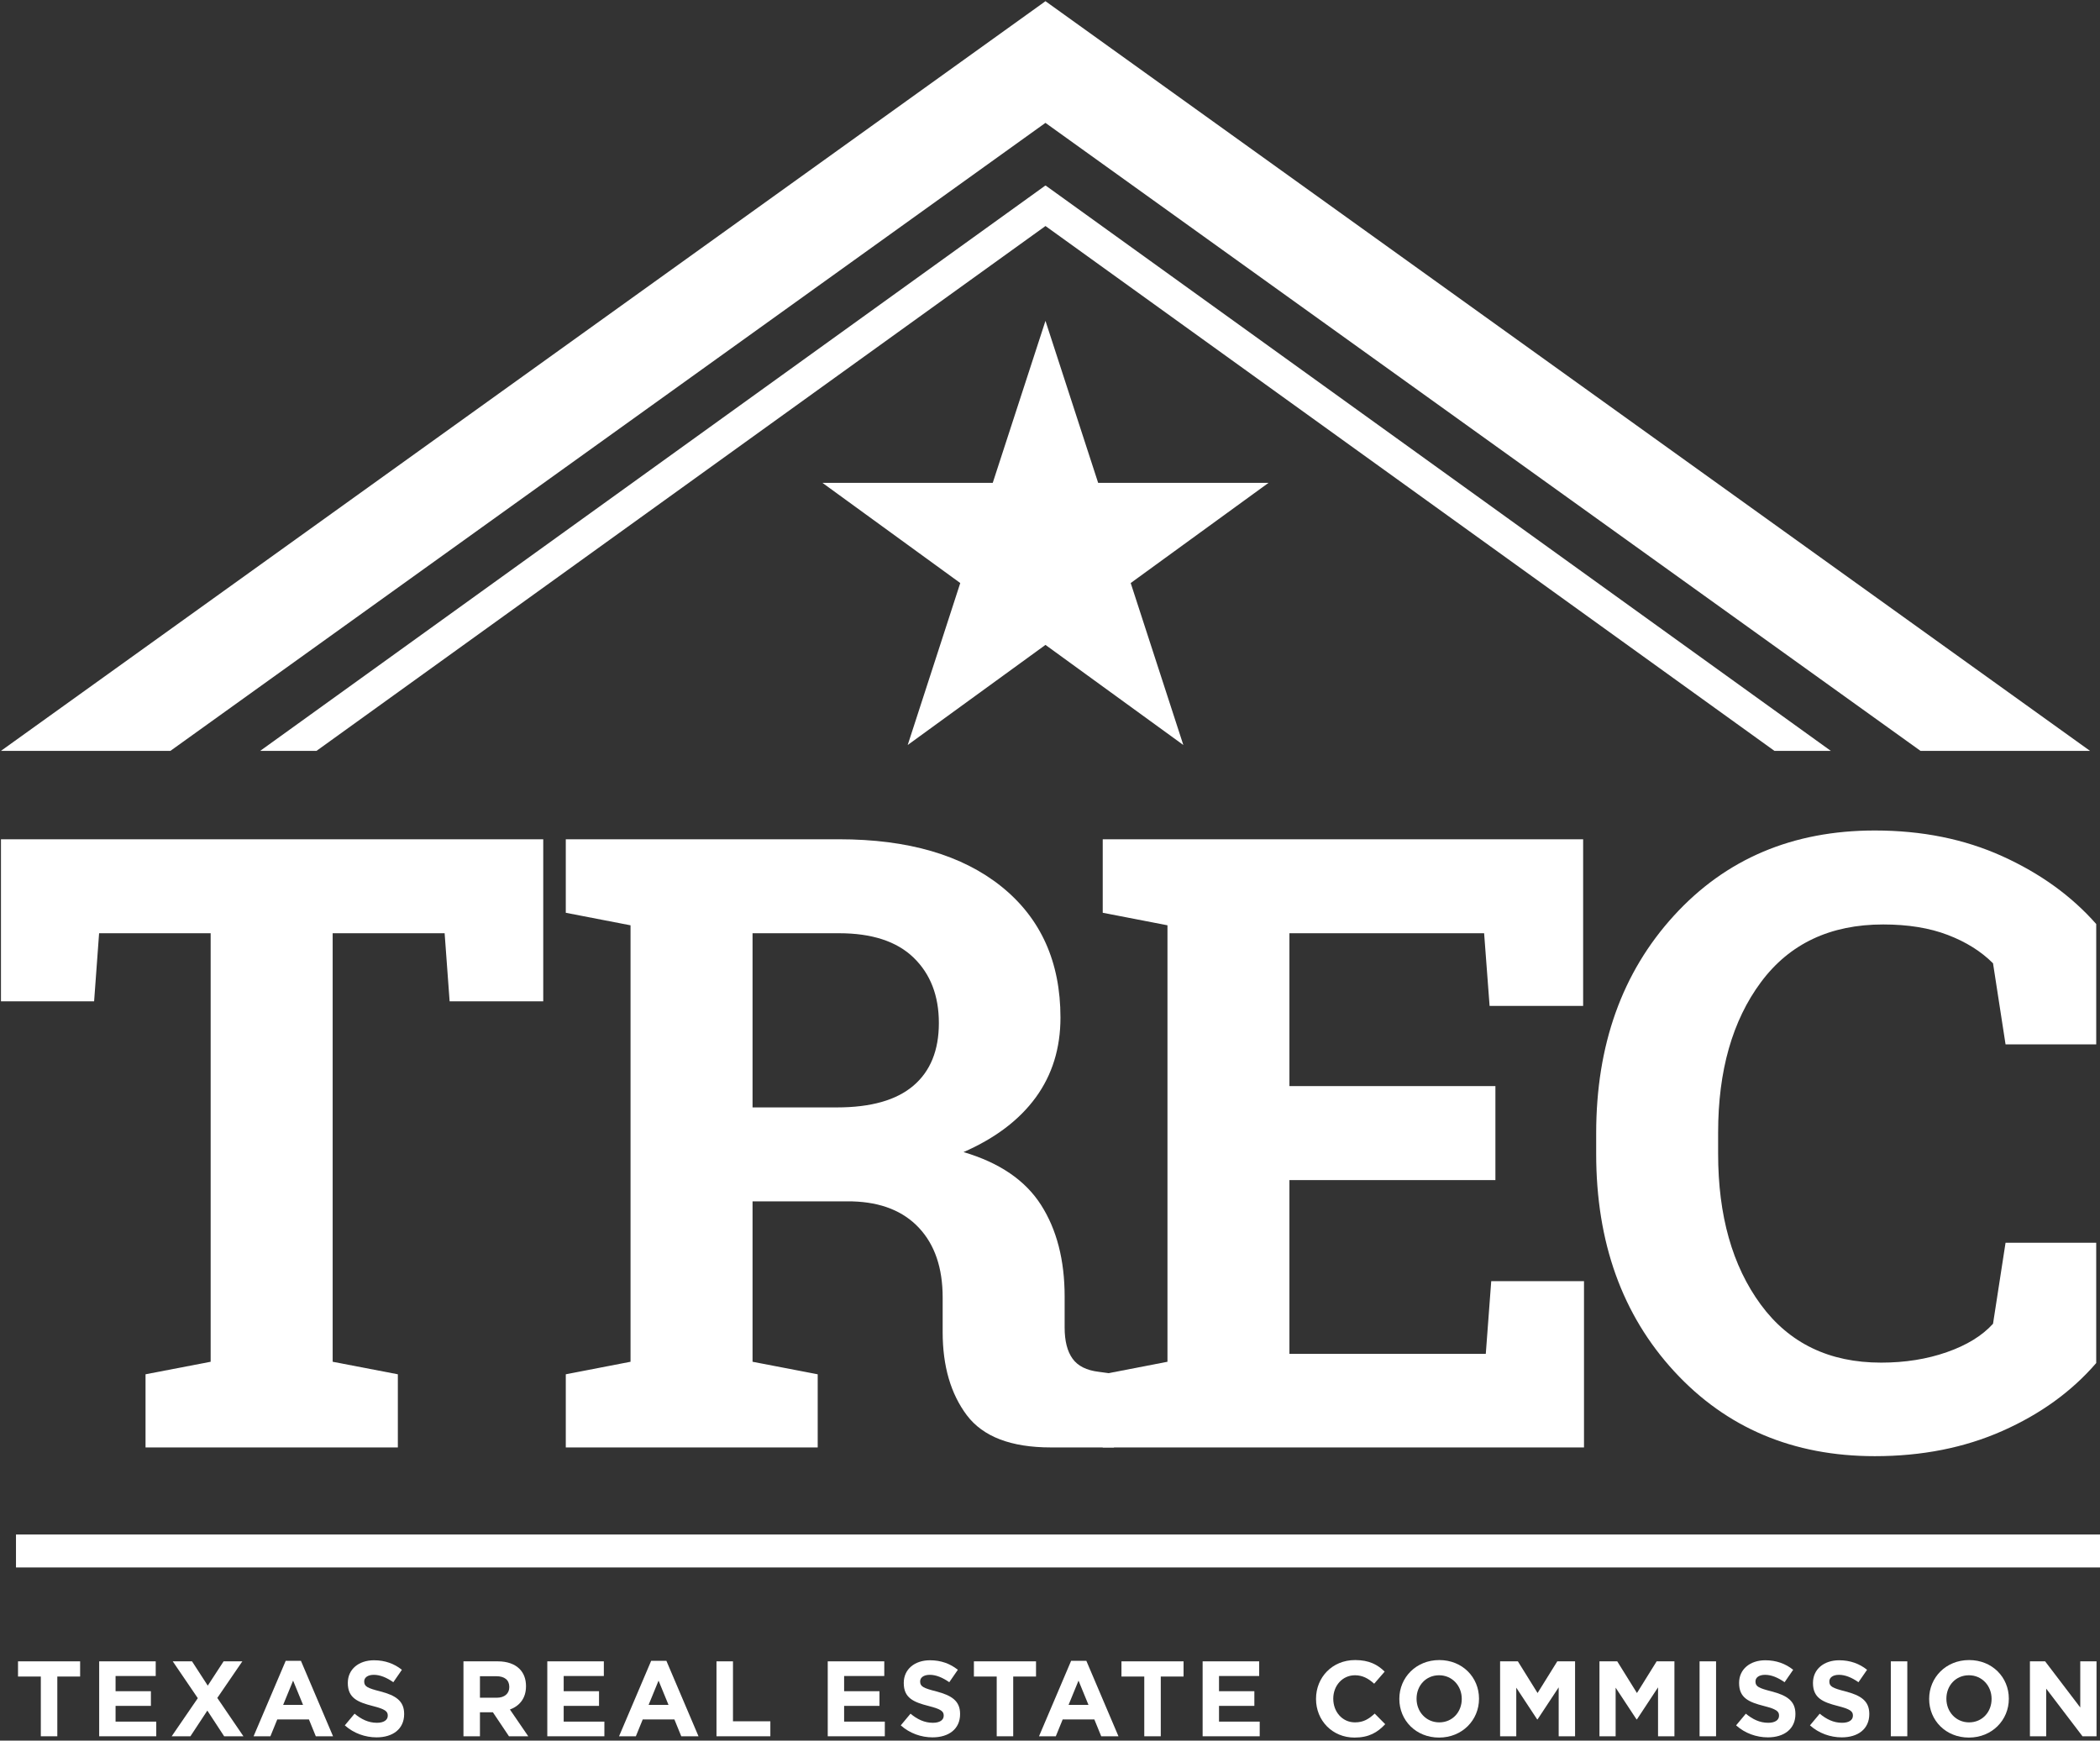 <?xml version="1.0" encoding="UTF-8" standalone="no"?>
<svg xmlns="http://www.w3.org/2000/svg" xmlns:xlink="http://www.w3.org/1999/xlink" xmlns:serif="http://www.serif.com/" width="100%" height="100%" viewBox="0 0 386 320" version="1.1" xml:space="preserve" style="fill-rule:evenodd;clip-rule:evenodd;stroke-linejoin:round;stroke-miterlimit:2;">
    <rect x="0" y="0" width="386" height="320" fill="#333333" stroke="none"/>
    <rect id="Artboard1" x="0" y="0" width="385.518" height="319.644" style="fill:none;"></rect>
    <g>
        <g>
            <path d="M99.853,154.294L99.853,184.086L82.645,184.086L81.727,171.568L61.147,171.568L61.147,250.351L73.129,252.653L73.129,266.1L26.751,266.1L26.751,252.653L38.72,250.351L38.72,171.568L18.216,171.568L17.298,184.086L0.178,184.086L0.178,154.294L99.853,154.294Z" style="fill:white;fill-rule:nonzero;"></path>
            <path d="M154.225,154.294C166.917,154.294 176.873,157.196 184.1,163.008C191.308,168.82 194.924,176.842 194.924,187.073C194.924,192.709 193.408,197.601 190.389,201.747C187.37,205.892 182.942,209.25 177.106,211.804C183.71,213.753 188.464,216.992 191.352,221.521C194.245,226.049 195.691,231.667 195.691,238.377L195.691,244.063C195.691,246.515 196.17,248.427 197.144,249.78C198.12,251.138 199.736,251.937 201.988,252.202L204.755,252.579L204.755,266.101L193.157,266.101C185.836,266.101 180.692,264.126 177.717,260.189C174.748,256.239 173.27,251.145 173.27,244.899L173.27,238.535C173.27,233.106 171.824,228.843 168.924,225.742C166.037,222.647 161.955,221.018 156.685,220.868L138.326,220.868L138.326,250.352L150.301,252.654L150.301,266.101L103.998,266.101L103.998,252.654L115.898,250.352L115.898,170.11L103.998,167.808L103.998,154.295L154.225,154.295L154.225,154.294ZM138.326,203.59L153.842,203.59C160.081,203.59 164.767,202.263 167.893,199.596C171.013,196.936 172.573,193.099 172.573,188.08C172.573,183.06 171.026,179.055 167.931,176.059C164.836,173.062 160.264,171.569 154.226,171.569L138.326,171.569L138.326,203.59Z" style="fill:white;fill-rule:nonzero;"></path>
            <path d="M274.87,216.948L237.008,216.948L237.008,248.892L273.103,248.892L274.103,235.533L291.154,235.533L291.154,266.1L202.693,266.1L202.693,252.653L214.592,250.351L214.592,170.109L202.693,167.807L202.693,154.294L290.996,154.294L290.996,184.928L273.801,184.928L272.795,171.568L237.008,171.568L237.008,199.671L274.87,199.671L274.87,216.948Z" style="fill:white;fill-rule:nonzero;"></path>
            <path d="M385.307,191.998L368.639,191.998L366.337,177.097C364.142,174.896 361.356,173.154 358.003,171.877C354.657,170.594 350.701,169.956 346.148,169.956C336.418,169.956 328.934,173.494 323.682,180.558C318.437,187.615 315.808,196.829 315.808,208.2L315.808,212.112C315.808,223.477 318.417,232.723 323.644,239.837C328.871,246.95 336.236,250.51 345.758,250.51C350.16,250.51 354.192,249.868 357.846,248.585C361.507,247.309 364.343,245.566 366.337,243.365L368.639,228.472L385.306,228.472L385.306,250.585C380.803,255.806 375.054,259.97 368.067,263.064C361.073,266.165 353.261,267.706 344.607,267.706C329.607,267.706 317.317,262.517 307.745,252.127C298.173,241.73 293.393,228.391 293.393,212.113L293.393,208.352C293.393,192.119 298.148,178.79 307.67,168.35C317.192,157.903 329.507,152.68 344.608,152.68C353.262,152.68 361.068,154.253 368.03,157.404C374.993,160.555 380.754,164.706 385.307,169.879L385.307,191.998Z" style="fill:white;fill-rule:nonzero;"></path>
        </g>
        <path d="M192.167,58.984L201.852,88.774L233.161,88.774L207.834,107.187L217.506,136.962L192.167,118.559L166.845,136.962L176.505,107.187L151.178,88.774L182.474,88.774L192.167,58.984Z" style="fill:white;fill-rule:nonzero;"></path>
        <g>
            <path d="M7.504,308.221L3.312,308.221L3.312,305.426L14.728,305.426L14.728,308.221L10.535,308.221L10.535,319.204L7.504,319.204L7.504,308.221Z" style="fill:white;fill-rule:nonzero;"></path>
            <path d="M18.23,305.426L28.623,305.426L28.623,308.122L21.242,308.122L21.242,310.917L27.738,310.917L27.738,313.614L21.242,313.614L21.242,316.508L28.722,316.508L28.722,319.204L18.23,319.204L18.23,305.426Z" style="fill:white;fill-rule:nonzero;"></path>
            <path d="M36.358,312.196L31.752,305.425L35.295,305.425L38.189,309.893L41.102,305.425L44.547,305.425L39.941,312.156L44.744,319.203L41.201,319.203L38.111,314.479L35.001,319.203L31.557,319.203L36.358,312.196Z" style="fill:white;fill-rule:nonzero;"></path>
            <path d="M52.517,305.327L55.312,305.327L61.217,319.204L58.048,319.204L56.788,316.113L50.962,316.113L49.702,319.204L46.611,319.204L52.517,305.327ZM55.706,313.437L53.875,308.969L52.044,313.437L55.706,313.437Z" style="fill:white;fill-rule:nonzero;"></path>
            <path d="M63.38,317.196L65.172,315.05C66.412,316.073 67.711,316.723 69.286,316.723C70.526,316.723 71.274,316.231 71.274,315.424L71.274,315.385C71.274,314.617 70.801,314.223 68.498,313.633C65.723,312.924 63.932,312.156 63.932,309.42L63.932,309.381C63.932,306.881 65.94,305.228 68.755,305.228C70.762,305.228 72.475,305.858 73.873,306.98L72.298,309.263C71.077,308.416 69.877,307.905 68.716,307.905C67.555,307.905 66.945,308.437 66.945,309.106L66.945,309.145C66.945,310.05 67.535,310.346 69.917,310.957C72.712,311.684 74.287,312.688 74.287,315.09L74.287,315.13C74.287,317.865 72.201,319.401 69.228,319.401C67.14,319.401 65.034,318.673 63.38,317.196Z" style="fill:white;fill-rule:nonzero;"></path>
            <path d="M85.188,305.426L91.487,305.426C93.239,305.426 94.597,305.918 95.503,306.823C96.271,307.591 96.684,308.673 96.684,309.972L96.684,310.011C96.684,312.236 95.483,313.633 93.731,314.283L97.097,319.204L93.554,319.204L90.601,314.795L88.219,314.795L88.219,319.204L85.188,319.204L85.188,305.426ZM91.29,312.118C92.767,312.118 93.613,311.33 93.613,310.169L93.613,310.13C93.613,308.831 92.708,308.161 91.231,308.161L88.219,308.161L88.219,312.118L91.29,312.118Z" style="fill:white;fill-rule:nonzero;"></path>
            <path d="M100.599,305.426L110.992,305.426L110.992,308.122L103.611,308.122L103.611,310.917L110.107,310.917L110.107,313.614L103.611,313.614L103.611,316.508L111.091,316.508L111.091,319.204L100.599,319.204L100.599,305.426Z" style="fill:white;fill-rule:nonzero;"></path>
            <path d="M119.692,305.327L122.487,305.327L128.392,319.204L125.223,319.204L123.963,316.113L118.137,316.113L116.877,319.204L113.786,319.204L119.692,305.327ZM122.88,313.437L121.049,308.969L119.218,313.437L122.88,313.437Z" style="fill:white;fill-rule:nonzero;"></path>
            <path d="M131.697,305.426L134.728,305.426L134.728,316.448L141.598,316.448L141.598,319.204L131.697,319.204L131.697,305.426Z" style="fill:white;fill-rule:nonzero;"></path>
            <path d="M152.146,305.426L162.539,305.426L162.539,308.122L155.158,308.122L155.158,310.917L161.654,310.917L161.654,313.614L155.158,313.614L155.158,316.508L162.638,316.508L162.638,319.204L152.146,319.204L152.146,305.426Z" style="fill:white;fill-rule:nonzero;"></path>
            <path d="M165.569,317.196L167.36,315.05C168.6,316.073 169.899,316.723 171.474,316.723C172.714,316.723 173.462,316.231 173.462,315.424L173.462,315.385C173.462,314.617 172.989,314.223 170.687,313.633C167.911,312.924 166.12,312.156 166.12,309.42L166.12,309.381C166.12,306.881 168.128,305.228 170.943,305.228C172.95,305.228 174.663,305.858 176.061,306.98L174.486,309.263C173.265,308.416 172.065,307.905 170.903,307.905C169.741,307.905 169.132,308.437 169.132,309.106L169.132,309.145C169.132,310.05 169.722,310.346 172.104,310.957C174.899,311.684 176.474,312.688 176.474,315.09L176.474,315.13C176.474,317.865 174.388,319.401 171.415,319.401C169.329,319.401 167.223,318.673 165.569,317.196Z" style="fill:white;fill-rule:nonzero;"></path>
            <path d="M183.206,308.221L179.013,308.221L179.013,305.426L190.43,305.426L190.43,308.221L186.237,308.221L186.237,319.204L183.206,319.204L183.206,308.221Z" style="fill:white;fill-rule:nonzero;"></path>
            <path d="M196.884,305.327L199.679,305.327L205.585,319.204L202.415,319.204L201.155,316.113L195.329,316.113L194.069,319.204L190.979,319.204L196.884,305.327ZM200.074,313.437L198.242,308.969L196.412,313.437L200.074,313.437Z" style="fill:white;fill-rule:nonzero;"></path>
            <path d="M210.329,308.221L206.135,308.221L206.135,305.426L217.551,305.426L217.551,308.221L213.36,308.221L213.36,319.204L210.329,319.204L210.329,308.221Z" style="fill:white;fill-rule:nonzero;"></path>
            <path d="M221.054,305.426L231.449,305.426L231.449,308.122L224.066,308.122L224.066,310.917L230.562,310.917L230.562,313.614L224.066,313.614L224.066,316.508L231.546,316.508L231.546,319.204L221.054,319.204L221.054,305.426Z" style="fill:white;fill-rule:nonzero;"></path>
            <path d="M241.898,312.355L241.898,312.315C241.898,308.398 244.851,305.19 249.082,305.19C251.682,305.19 253.236,306.056 254.516,307.316L252.586,309.54C251.524,308.576 250.441,307.985 249.063,307.985C246.741,307.985 245.067,309.914 245.067,312.276L245.067,312.315C245.067,314.677 246.702,316.646 249.063,316.646C250.639,316.646 251.602,316.016 252.686,315.032L254.614,316.98C253.198,318.496 251.622,319.441 248.966,319.441C244.91,319.441 241.898,316.311 241.898,312.355Z" style="fill:white;fill-rule:nonzero;"></path>
            <path d="M257.211,312.355L257.211,312.315C257.211,308.398 260.301,305.19 264.553,305.19C268.805,305.19 271.856,308.359 271.856,312.276L271.856,312.315C271.856,316.232 268.766,319.441 264.514,319.441C260.261,319.441 257.211,316.272 257.211,312.355ZM268.685,312.355L268.685,312.315C268.685,309.954 266.955,307.985 264.513,307.985C262.071,307.985 260.378,309.914 260.378,312.276L260.378,312.315C260.378,314.677 262.11,316.646 264.552,316.646C266.994,316.646 268.685,314.716 268.685,312.355Z" style="fill:white;fill-rule:nonzero;"></path>
            <path d="M275.732,305.426L279,305.426L282.621,311.252L286.244,305.426L289.512,305.426L289.512,319.204L286.5,319.204L286.5,310.209L282.621,316.094L282.543,316.094L278.705,310.268L278.705,319.205L275.732,319.205L275.732,305.426Z" style="fill:white;fill-rule:nonzero;"></path>
            <path d="M293.996,305.426L297.264,305.426L300.887,311.252L304.508,305.426L307.776,305.426L307.776,319.204L304.764,319.204L304.764,310.209L300.887,316.094L300.807,316.094L296.969,310.268L296.969,319.205L293.996,319.205L293.996,305.426Z" style="fill:white;fill-rule:nonzero;"></path>
            <rect x="312.398" y="305.426" width="3.031" height="13.778" style="fill:white;"></rect>
            <path d="M319.111,317.196L320.902,315.05C322.142,316.073 323.441,316.723 325.015,316.723C326.255,316.723 327.003,316.231 327.003,315.424L327.003,315.385C327.003,314.617 326.53,314.223 324.228,313.633C321.453,312.924 319.662,312.156 319.662,309.42L319.662,309.381C319.662,306.881 321.67,305.228 324.484,305.228C326.492,305.228 328.205,305.858 329.601,306.98L328.027,309.263C326.806,308.416 325.605,307.905 324.445,307.905C323.283,307.905 322.673,308.437 322.673,309.106L322.673,309.145C322.673,310.05 323.263,310.346 325.646,310.957C328.441,311.684 330.015,312.688 330.015,315.09L330.015,315.13C330.015,317.865 327.929,319.401 324.956,319.401C322.869,319.401 320.763,318.673 319.111,317.196Z" style="fill:white;fill-rule:nonzero;"></path>
            <path d="M332.691,317.196L334.482,315.05C335.722,316.073 337.021,316.723 338.597,316.723C339.835,316.723 340.583,316.231 340.583,315.424L340.583,315.385C340.583,314.617 340.112,314.223 337.808,313.633C335.033,312.924 333.242,312.156 333.242,309.42L333.242,309.381C333.242,306.881 335.25,305.228 338.064,305.228C340.072,305.228 341.785,305.858 343.183,306.98L341.607,309.263C340.388,308.416 339.187,307.905 338.025,307.905C336.865,307.905 336.253,308.437 336.253,309.106L336.253,309.145C336.253,310.05 336.845,310.346 339.226,310.957C342.021,311.684 343.595,312.688 343.595,315.09L343.595,315.13C343.595,317.865 341.509,319.401 338.536,319.401C336.451,319.401 334.345,318.673 332.691,317.196Z" style="fill:white;fill-rule:nonzero;"></path>
            <rect x="347.55" y="305.426" width="3.031" height="13.778" style="fill:white;"></rect>
            <path d="M354.597,312.355L354.597,312.315C354.597,308.398 357.687,305.19 361.939,305.19C366.191,305.19 369.242,308.359 369.242,312.276L369.242,312.315C369.242,316.232 366.152,319.441 361.9,319.441C357.648,319.441 354.597,316.272 354.597,312.355ZM366.072,312.355L366.072,312.315C366.072,309.954 364.342,307.985 361.9,307.985C359.459,307.985 357.765,309.914 357.765,312.276L357.765,312.315C357.765,314.677 359.497,316.646 361.939,316.646C364.38,316.646 366.072,314.716 366.072,312.355Z" style="fill:white;fill-rule:nonzero;"></path>
            <path d="M373.119,305.426L375.914,305.426L382.371,313.909L382.371,305.426L385.361,305.426L385.361,319.204L382.783,319.204L376.111,310.444L376.111,319.204L373.119,319.204L373.119,305.426Z" style="fill:white;fill-rule:nonzero;"></path>
        </g>
        <path d="M31.329,138.039L192.163,22.589L353.004,138.039L384.162,138.039L192.484,0.446L192.163,0.217L191.855,0.446L0.178,138.039L31.329,138.039Z" style="fill:white;fill-rule:nonzero;"></path>
        <path d="M58.179,138.039L192.17,41.553L326.154,138.039L336.519,138.039L192.208,34.115L192.17,34.166L192.138,34.115L47.827,138.039L58.179,138.039Z" style="fill:white;fill-rule:nonzero;"></path>
        <rect x="2.939" y="282.11" width="383.984" height="6.057" style="fill:white;"></rect>
    </g>
</svg>
